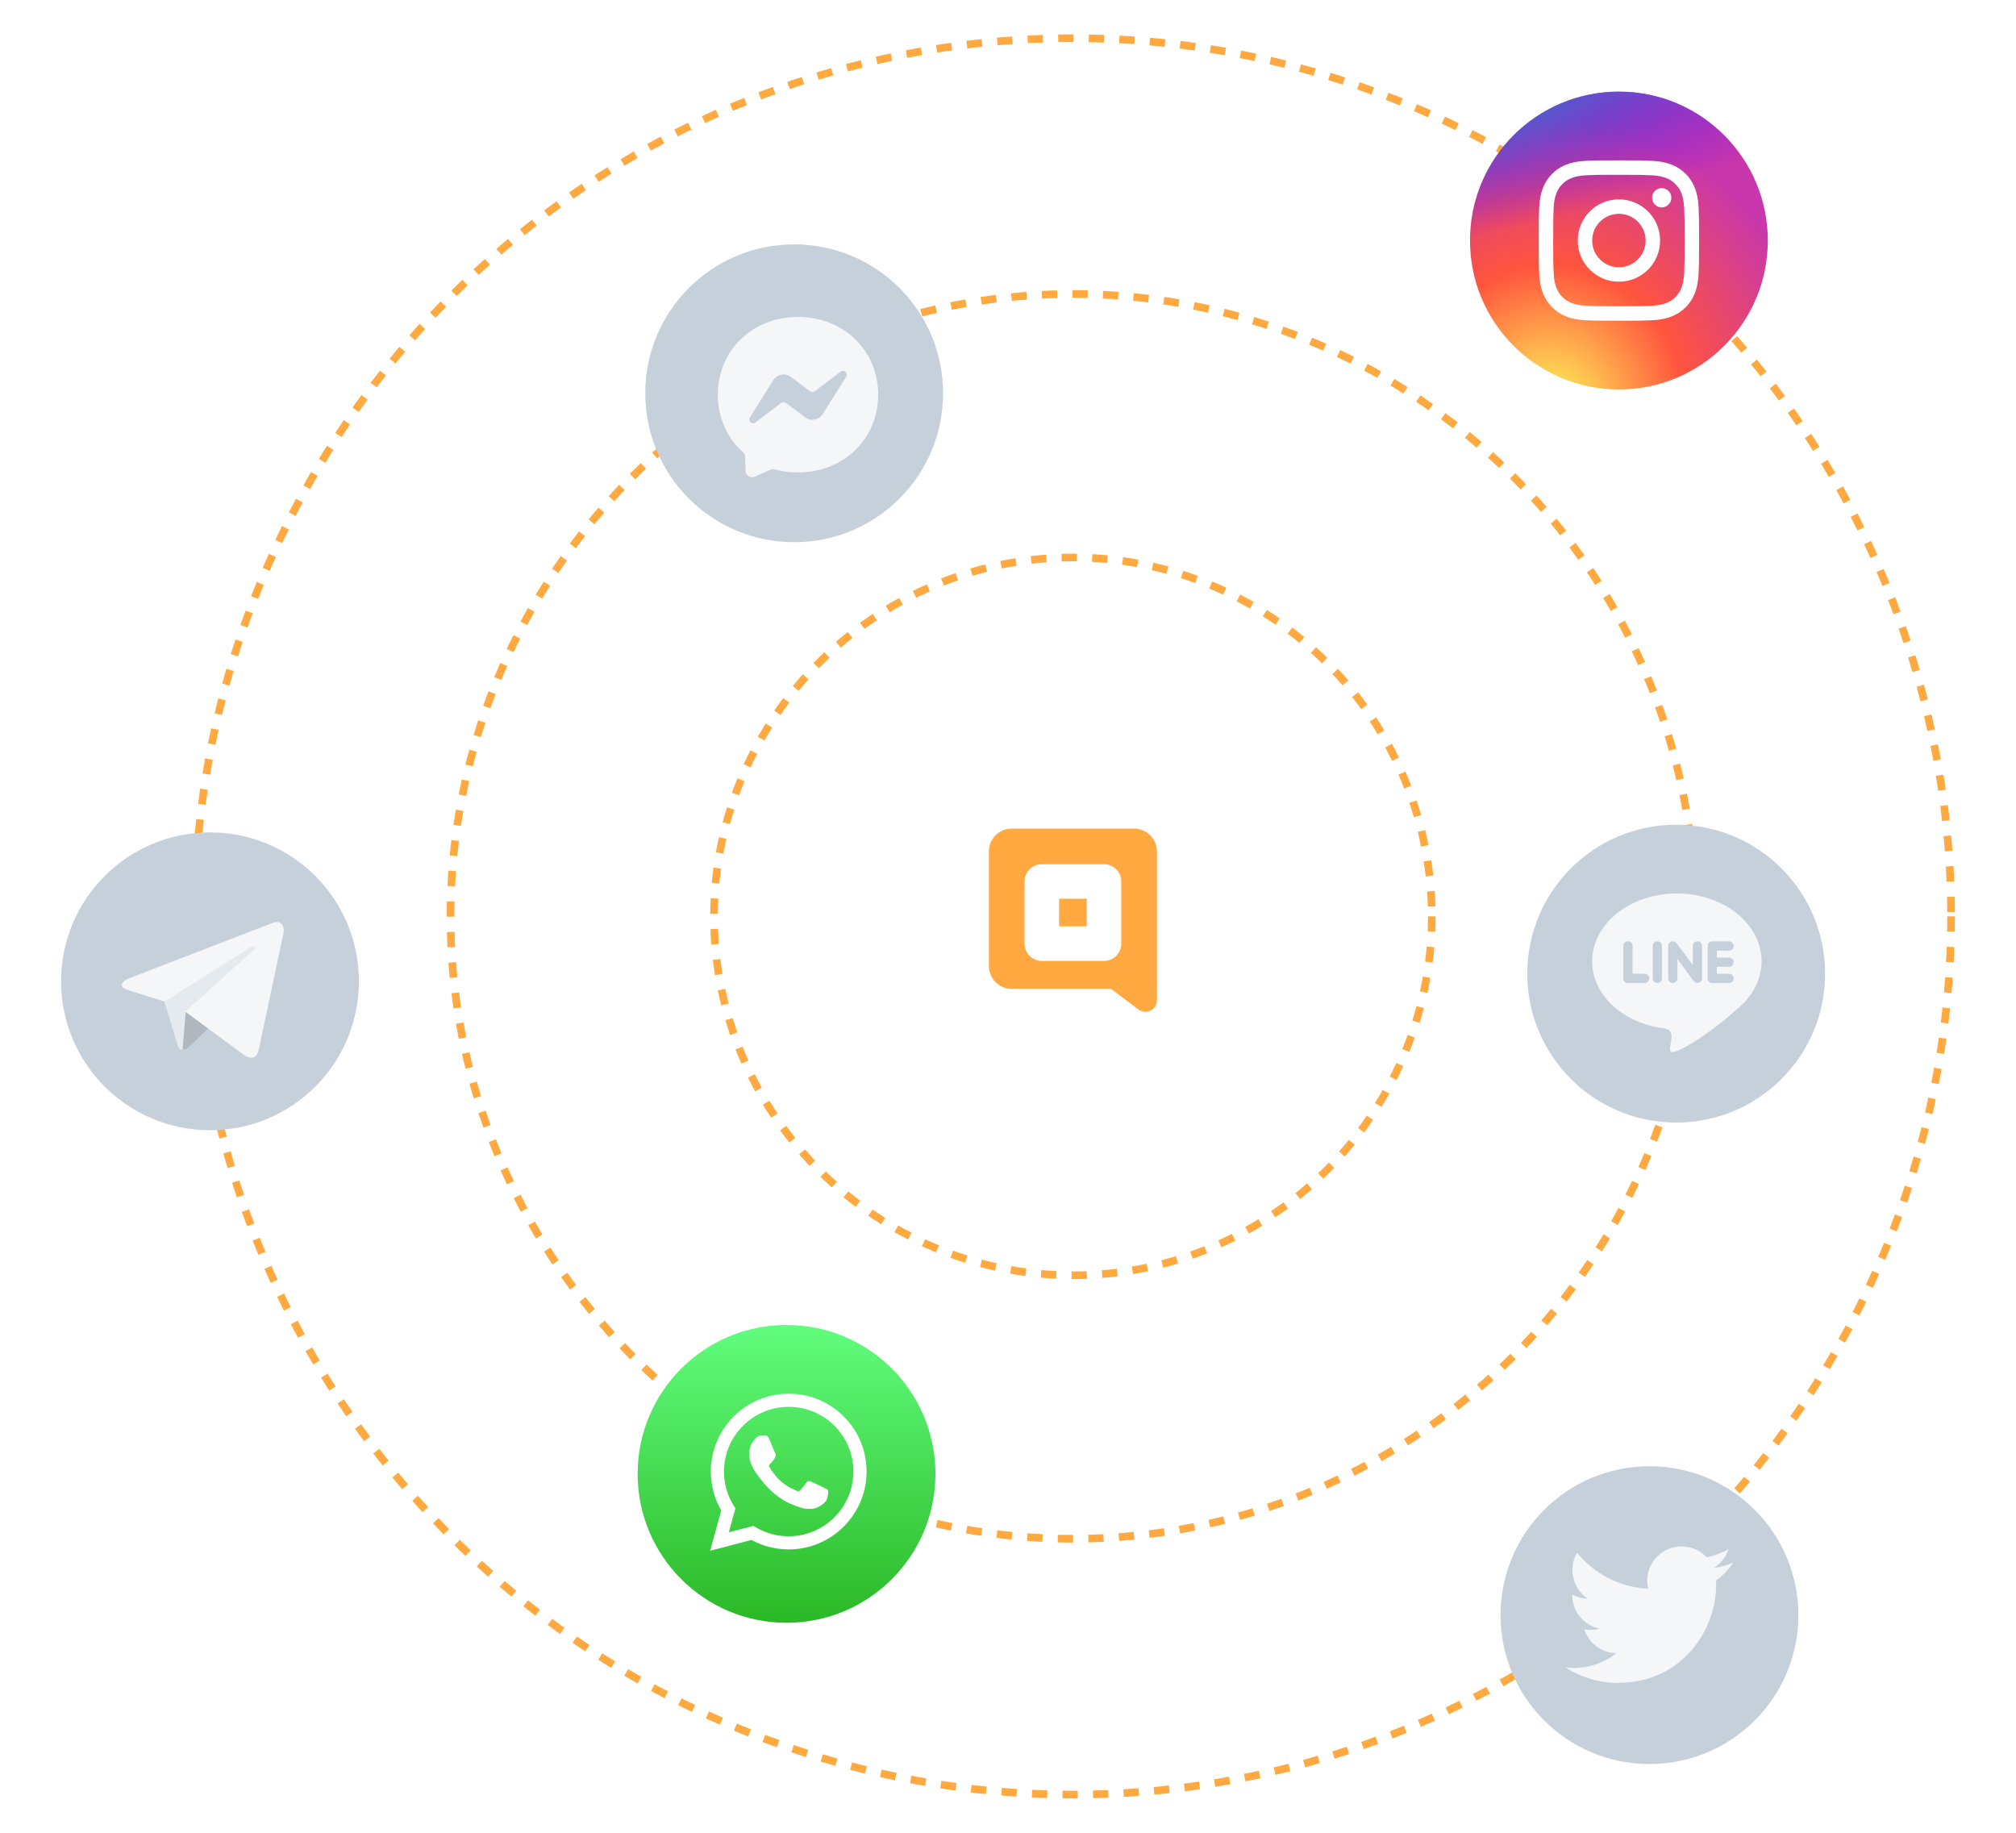 <svg width="528" height="480" viewBox="0 0 528 480" fill="none" xmlns="http://www.w3.org/2000/svg">
<rect width="528" height="480" fill="white"/>
<g filter="url(#filter0_d)">
<circle cx="281" cy="240" r="48" fill="white"/>
</g>
<circle cx="281" cy="240" r="94" stroke="#FFA940" stroke-width="2" stroke-dasharray="4 4"/>
<circle cx="281" cy="240" r="163" stroke="#FFA940" stroke-width="2" stroke-dasharray="4 4"/>
<circle cx="281" cy="240" r="230" stroke="#FFA940" stroke-width="2" stroke-dasharray="4 4"/>
<g filter="url(#filter1_d)">
<circle cx="208" cy="95" r="39" fill="#C6D0DB"/>
<path fill-rule="evenodd" clip-rule="evenodd" d="M209 75C197.17 75 188 83.665 188 95.37C188 101.492 190.509 106.782 194.595 110.437C194.938 110.744 195.145 111.174 195.159 111.634L195.274 115.369C195.31 116.561 196.541 117.336 197.631 116.855L201.799 115.015C202.153 114.859 202.549 114.83 202.921 114.933C204.836 115.459 206.875 115.74 209 115.74C220.83 115.74 230 107.074 230 95.37C230 83.665 220.83 75 209 75ZM196.389 101.327L202.558 91.54C203.539 89.984 205.64 89.596 207.113 90.7L212.019 94.38C212.469 94.717 213.089 94.716 213.537 94.375L220.163 89.347C221.048 88.675 222.202 89.734 221.61 90.673L215.441 100.46C214.46 102.017 212.359 102.405 210.887 101.3L205.98 97.621C205.53 97.283 204.911 97.285 204.462 97.625L197.836 102.654C196.952 103.325 195.797 102.266 196.389 101.327Z" fill="#F5F6F8"/>
</g>
<circle cx="424" cy="63" r="39" fill="url(#paint0_radial)"/>
<circle cx="424" cy="63" r="39" fill="url(#paint1_radial)"/>
<path d="M424.002 42C418.298 42 417.582 42.025 415.342 42.127C413.107 42.229 411.581 42.583 410.246 43.102C408.864 43.639 407.693 44.356 406.525 45.524C405.357 46.691 404.64 47.863 404.102 49.244C403.581 50.579 403.227 52.106 403.126 54.341C403.026 56.581 403 57.297 403 63C403 68.703 403.025 69.417 403.127 71.657C403.23 73.892 403.584 75.418 404.103 76.754C404.639 78.135 405.357 79.306 406.525 80.474C407.691 81.642 408.863 82.361 410.243 82.897C411.579 83.417 413.106 83.771 415.341 83.873C417.581 83.975 418.296 84 423.999 84C429.703 84 430.417 83.975 432.657 83.873C434.892 83.771 436.42 83.417 437.756 82.897C439.137 82.361 440.307 81.642 441.474 80.474C442.642 79.306 443.359 78.135 443.897 76.754C444.414 75.418 444.768 73.892 444.873 71.657C444.974 69.417 445 68.703 445 63C445 57.297 444.974 56.581 444.873 54.341C444.768 52.105 444.414 50.579 443.897 49.244C443.359 47.863 442.642 46.691 441.474 45.524C440.306 44.356 439.137 43.638 437.755 43.102C436.416 42.583 434.889 42.229 432.654 42.127C430.414 42.025 429.7 42 423.995 42H424.002ZM422.118 45.784C422.677 45.783 423.301 45.784 424.002 45.784C429.609 45.784 430.273 45.804 432.487 45.905C434.535 45.999 435.646 46.341 436.386 46.628C437.366 47.009 438.065 47.464 438.8 48.199C439.535 48.934 439.99 49.634 440.371 50.614C440.659 51.353 441.001 52.465 441.094 54.512C441.195 56.726 441.217 57.391 441.217 62.995C441.217 68.6 441.195 69.265 441.094 71.478C441.001 73.526 440.659 74.637 440.371 75.376C439.991 76.356 439.535 77.054 438.8 77.789C438.065 78.524 437.367 78.979 436.386 79.359C435.647 79.648 434.535 79.989 432.487 80.083C430.274 80.184 429.609 80.206 424.002 80.206C418.394 80.206 417.729 80.184 415.516 80.083C413.468 79.989 412.357 79.646 411.616 79.359C410.636 78.978 409.936 78.523 409.201 77.788C408.466 77.053 408.011 76.355 407.63 75.375C407.342 74.635 407 73.524 406.906 71.477C406.806 69.263 406.786 68.598 406.786 62.99C406.786 57.382 406.806 56.721 406.906 54.507C407 52.459 407.342 51.348 407.63 50.608C408.01 49.628 408.466 48.928 409.201 48.193C409.936 47.458 410.636 47.003 411.616 46.621C412.356 46.333 413.468 45.991 415.516 45.897C417.453 45.81 418.204 45.783 422.118 45.779V45.784ZM435.211 49.271C434.713 49.271 434.226 49.419 433.811 49.696C433.397 49.973 433.074 50.367 432.883 50.827C432.692 51.288 432.642 51.794 432.74 52.283C432.837 52.772 433.077 53.221 433.43 53.574C433.782 53.926 434.231 54.166 434.72 54.263C435.209 54.36 435.716 54.31 436.176 54.119C436.637 53.928 437.03 53.605 437.307 53.191C437.584 52.776 437.731 52.289 437.731 51.79C437.731 50.399 436.603 49.27 435.211 49.27V49.271ZM424.002 52.216C418.046 52.216 413.217 57.044 413.217 63C413.217 68.956 418.046 73.782 424.002 73.782C429.957 73.782 434.785 68.956 434.785 63C434.785 57.044 429.957 52.216 424.001 52.216H424.002ZM424.002 56C427.867 56 431.002 59.134 431.002 63C431.002 66.866 427.867 70 424.002 70C420.135 70 417.001 66.866 417.001 63C417.001 59.134 420.135 56 424.002 56Z" fill="white"/>
<g filter="url(#filter2_d)">
<circle cx="439" cy="247" r="39" fill="#C6D0DB"/>
<path fill-rule="evenodd" clip-rule="evenodd" d="M439.183 226C451.434 226 461.365 233.953 461.365 243.763C461.365 247.19 460.153 250.389 458.054 253.102C457.95 253.257 457.814 253.428 457.643 253.616L457.63 253.63C456.913 254.488 456.105 255.293 455.218 256.037C449.083 261.707 438.986 268.458 437.654 267.416C436.495 266.511 439.562 262.083 436.024 261.346C435.777 261.318 435.531 261.287 435.287 261.253L435.282 261.252V261.252C424.891 259.776 417 252.507 417 243.763C417 233.953 426.931 226 439.183 226V226Z" fill="#F5F6F8"/>
<path fill-rule="evenodd" clip-rule="evenodd" d="M426.313 249.429H430.787C431.423 249.429 431.943 248.908 431.943 248.272V248.175C431.943 247.539 431.423 247.019 430.787 247.019H427.566V239.691C427.566 239.055 427.046 238.534 426.409 238.534H426.313C425.676 238.534 425.156 239.055 425.156 239.691V248.272C425.156 248.908 425.676 249.429 426.313 249.429ZM454.035 244.05V243.954C454.035 243.317 453.515 242.797 452.878 242.797H449.658V240.965H452.878C453.515 240.965 454.035 240.445 454.035 239.808V239.712C454.035 239.075 453.515 238.555 452.878 238.555H448.404C447.768 238.555 447.247 239.075 447.247 239.712V248.292C447.247 248.929 447.768 249.449 448.404 249.449H452.878C453.515 249.449 454.035 248.929 454.035 248.292V248.196C454.035 247.559 453.515 247.039 452.878 247.039H449.658V245.207H452.878C453.515 245.207 454.035 244.687 454.035 244.05ZM445.431 249.084L445.431 249.084C445.645 248.868 445.766 248.576 445.766 248.272V239.692C445.766 239.055 445.245 238.535 444.609 238.535H444.512C443.876 238.535 443.355 239.055 443.355 239.692V244.728L439.174 239.12C438.974 238.771 438.598 238.535 438.169 238.535H438.073C437.436 238.535 436.916 239.055 436.916 239.692V248.272C436.916 248.908 437.436 249.429 438.073 249.429H438.169C438.806 249.429 439.326 248.908 439.326 248.272V243.141L443.538 248.894C443.564 248.934 443.592 248.973 443.623 249.009L443.623 249.01C443.739 249.168 443.897 249.276 444.073 249.342C444.209 249.398 444.357 249.429 444.512 249.429H444.609C444.797 249.429 444.983 249.383 445.149 249.294C445.265 249.239 445.362 249.168 445.431 249.084ZM434.034 249.429H434.13C434.766 249.429 435.287 248.908 435.287 248.272V239.691C435.287 239.055 434.766 238.534 434.13 238.534H434.034C433.398 238.534 432.878 239.055 432.878 239.691V248.272C432.878 248.908 433.398 249.429 434.034 249.429Z" fill="#C6D0DB"/>
</g>
<g filter="url(#filter3_d)">
<circle cx="206" cy="378" r="39" fill="url(#paint2_linear)"/>
<path d="M220.99 362.979C217.14 359.125 212.019 357.002 206.564 357C195.324 357 186.175 366.145 186.171 377.385C186.17 380.978 187.109 384.485 188.893 387.577L186 398.141L196.811 395.306C199.789 396.93 203.143 397.786 206.556 397.787H206.564C217.803 397.787 226.953 388.642 226.957 377.401C226.959 371.954 224.84 366.832 220.99 362.979ZM206.564 394.344H206.557C203.516 394.343 200.533 393.526 197.93 391.982L197.311 391.615L190.896 393.298L192.609 387.045L192.205 386.404C190.509 383.706 189.613 380.588 189.614 377.386C189.618 368.044 197.221 360.443 206.571 360.443C211.098 360.445 215.354 362.21 218.554 365.412C221.754 368.615 223.516 372.872 223.514 377.4C223.51 386.743 215.907 394.344 206.564 394.344ZM215.862 381.654C215.352 381.399 212.847 380.167 212.38 379.997C211.913 379.827 211.573 379.742 211.233 380.252C210.894 380.762 209.917 381.909 209.62 382.249C209.323 382.589 209.025 382.631 208.516 382.376C208.006 382.121 206.364 381.584 204.418 379.848C202.903 378.498 201.881 376.829 201.584 376.319C201.286 375.809 201.552 375.534 201.807 375.28C202.036 375.052 202.317 374.685 202.571 374.387C202.826 374.09 202.911 373.877 203.081 373.537C203.251 373.198 203.166 372.9 203.038 372.645C202.911 372.39 201.892 369.883 201.467 368.863C201.054 367.87 200.634 368.004 200.321 367.988C200.024 367.974 199.684 367.971 199.344 367.971C199.005 367.971 198.452 368.098 197.985 368.608C197.518 369.118 196.202 370.35 196.202 372.858C196.202 375.365 198.028 377.787 198.283 378.127C198.537 378.467 201.876 383.612 206.987 385.818C208.203 386.343 209.152 386.657 209.892 386.891C211.113 387.279 212.224 387.224 213.102 387.093C214.081 386.947 216.116 385.861 216.541 384.671C216.966 383.481 216.966 382.461 216.838 382.249C216.711 382.036 216.371 381.909 215.862 381.654Z" fill="white"/>
</g>
<path d="M94 257C94 278.548 76.547 296 55 296C33.453 296 16 278.548 16 257C16 235.452 33.453 218 55 218C76.547 218 94 235.452 94 257Z" fill="#C6D0DB"/>
<path d="M47.849 274.875C46.582 274.875 46.809 274.387 46.355 273.185L42.65 260.965L65.659 246.6L68.357 247.315L66.115 253.425L47.849 274.875Z" fill="#E5EAEF"/>
<path d="M47.85 274.875C48.825 274.875 49.248 274.42 49.8 273.9C50.645 273.088 61.501 262.525 61.501 262.525L54.838 260.9L48.663 264.8L47.85 274.55V274.875Z" fill="#B0B7BF"/>
<path d="M48.5 264.93L64.23 276.532C66.017 277.507 67.317 277.02 67.772 274.875L74.175 244.715C74.825 242.082 73.167 240.912 71.445 241.692L33.875 256.187C31.307 257.227 31.34 258.657 33.42 259.275L43.072 262.297L65.4 248.225C66.44 247.575 67.415 247.932 66.635 248.647L48.5 264.93Z" fill="#F5F6F8"/>
<g filter="url(#filter4_d)">
<circle cx="432" cy="415" r="39" fill="#C6D0DB"/>
<path d="M423.807 432.741C440.394 432.741 449.47 418.986 449.47 407.079C449.47 406.692 449.47 406.305 449.452 405.918C451.211 404.651 452.741 403.051 453.955 401.239C452.337 401.96 450.596 402.435 448.766 402.664C450.631 401.556 452.055 399.779 452.741 397.669C451 398.706 449.065 399.445 447.007 399.85C445.354 398.091 443.015 397 440.429 397C435.451 397 431.406 401.046 431.406 406.023C431.406 406.727 431.494 407.413 431.635 408.081C424.142 407.712 417.493 404.106 413.043 398.653C412.269 399.99 411.829 401.538 411.829 403.191C411.829 406.322 413.43 409.084 415.84 410.702C414.362 410.649 412.973 410.245 411.759 409.576C411.759 409.611 411.759 409.647 411.759 409.699C411.759 414.062 414.872 417.72 418.988 418.547C418.232 418.758 417.44 418.863 416.613 418.863C416.033 418.863 415.47 418.811 414.925 418.705C416.068 422.293 419.41 424.896 423.35 424.967C420.254 427.394 416.367 428.836 412.146 428.836C411.425 428.836 410.704 428.801 410 428.713C413.975 431.246 418.724 432.741 423.807 432.741Z" fill="#F5F6F8"/>
</g>
<path fill-rule="evenodd" clip-rule="evenodd" d="M265 217C261.686 217 259 219.686 259 223V253C259 256.314 261.686 259 265 259H291L298.213 264.41C298.712 264.781 299.33 265 300 265C301.657 265 303 263.657 303 262V223C303 219.686 300.314 217 297 217H265ZM272.857 226.333C270.359 226.333 268.333 228.359 268.333 230.857L268.333 247.143C268.333 249.641 270.359 251.667 272.857 251.667H289.143C291.641 251.667 293.667 249.641 293.667 247.143V230.857C293.667 228.359 291.641 226.333 289.143 226.333H272.857ZM284.619 242.619H277.381L277.381 235.381H284.619V242.619Z" fill="#FFA940"/>
<defs>
<filter id="filter0_d" x="201" y="176" width="160" height="160" filterUnits="userSpaceOnUse" color-interpolation-filters="sRGB">
<feFlood flood-opacity="0" result="BackgroundImageFix"/>
<feColorMatrix in="SourceAlpha" type="matrix" values="0 0 0 0 0 0 0 0 0 0 0 0 0 0 0 0 0 0 127 0" result="hardAlpha"/>
<feOffset dy="16"/>
<feGaussianBlur stdDeviation="16"/>
<feColorMatrix type="matrix" values="0 0 0 0 0.537 0 0 0 0 0.58 0 0 0 0 0.624 0 0 0 0.32 0"/>
<feBlend mode="normal" in2="BackgroundImageFix" result="effect1_dropShadow"/>
<feBlend mode="normal" in="SourceGraphic" in2="effect1_dropShadow" result="shape"/>
</filter>
<filter id="filter1_d" x="153" y="48" width="112" height="112" filterUnits="userSpaceOnUse" color-interpolation-filters="sRGB">
<feFlood flood-opacity="0" result="BackgroundImageFix"/>
<feColorMatrix in="SourceAlpha" type="matrix" values="0 0 0 0 0 0 0 0 0 0 0 0 0 0 0 0 0 0 127 0" result="hardAlpha"/>
<feOffset dy="8"/>
<feGaussianBlur stdDeviation="8"/>
<feColorMatrix type="matrix" values="0 0 0 0 0.537 0 0 0 0 0.58 0 0 0 0 0.624 0 0 0 0.32 0"/>
<feBlend mode="normal" in2="BackgroundImageFix" result="effect1_dropShadow"/>
<feBlend mode="normal" in="SourceGraphic" in2="effect1_dropShadow" result="shape"/>
</filter>
<filter id="filter2_d" x="384" y="200" width="112" height="112" filterUnits="userSpaceOnUse" color-interpolation-filters="sRGB">
<feFlood flood-opacity="0" result="BackgroundImageFix"/>
<feColorMatrix in="SourceAlpha" type="matrix" values="0 0 0 0 0 0 0 0 0 0 0 0 0 0 0 0 0 0 127 0" result="hardAlpha"/>
<feOffset dy="8"/>
<feGaussianBlur stdDeviation="8"/>
<feColorMatrix type="matrix" values="0 0 0 0 0.537 0 0 0 0 0.58 0 0 0 0 0.624 0 0 0 0.32 0"/>
<feBlend mode="normal" in2="BackgroundImageFix" result="effect1_dropShadow"/>
<feBlend mode="normal" in="SourceGraphic" in2="effect1_dropShadow" result="shape"/>
</filter>
<filter id="filter3_d" x="151" y="331" width="112" height="112" filterUnits="userSpaceOnUse" color-interpolation-filters="sRGB">
<feFlood flood-opacity="0" result="BackgroundImageFix"/>
<feColorMatrix in="SourceAlpha" type="matrix" values="0 0 0 0 0 0 0 0 0 0 0 0 0 0 0 0 0 0 127 0" result="hardAlpha"/>
<feOffset dy="8"/>
<feGaussianBlur stdDeviation="8"/>
<feColorMatrix type="matrix" values="0 0 0 0 0.537 0 0 0 0 0.58 0 0 0 0 0.624 0 0 0 0.32 0"/>
<feBlend mode="normal" in2="BackgroundImageFix" result="effect1_dropShadow"/>
<feBlend mode="normal" in="SourceGraphic" in2="effect1_dropShadow" result="shape"/>
</filter>
<filter id="filter4_d" x="377" y="368" width="112" height="112" filterUnits="userSpaceOnUse" color-interpolation-filters="sRGB">
<feFlood flood-opacity="0" result="BackgroundImageFix"/>
<feColorMatrix in="SourceAlpha" type="matrix" values="0 0 0 0 0 0 0 0 0 0 0 0 0 0 0 0 0 0 127 0" result="hardAlpha"/>
<feOffset dy="8"/>
<feGaussianBlur stdDeviation="8"/>
<feColorMatrix type="matrix" values="0 0 0 0 0.537 0 0 0 0 0.58 0 0 0 0 0.624 0 0 0 0.32 0"/>
<feBlend mode="normal" in2="BackgroundImageFix" result="effect1_dropShadow"/>
<feBlend mode="normal" in="SourceGraphic" in2="effect1_dropShadow" result="shape"/>
</filter>
<radialGradient id="paint0_radial" cx="0" cy="0" r="1" gradientUnits="userSpaceOnUse" gradientTransform="translate(405.719 108.008) rotate(-90) scale(77.304 71.899)">
<stop stop-color="#FFDD55"/>
<stop offset="0.1" stop-color="#FFDD55"/>
<stop offset="0.5" stop-color="#FF543E"/>
<stop offset="1" stop-color="#C837AB"/>
</radialGradient>
<radialGradient id="paint1_radial" cx="0" cy="0" r="1" gradientUnits="userSpaceOnUse" gradientTransform="translate(371.935 29.619) rotate(78.681) scale(34.555 142.438)">
<stop stop-color="#3771C8"/>
<stop offset="0.128" stop-color="#3771C8"/>
<stop offset="1" stop-color="#6600FF" stop-opacity="0"/>
</radialGradient>
<linearGradient id="paint2_linear" x1="206" y1="339" x2="206" y2="417" gradientUnits="userSpaceOnUse">
<stop stop-color="#61FD7D"/>
<stop offset="1" stop-color="#2BB826"/>
</linearGradient>
</defs>
</svg>
